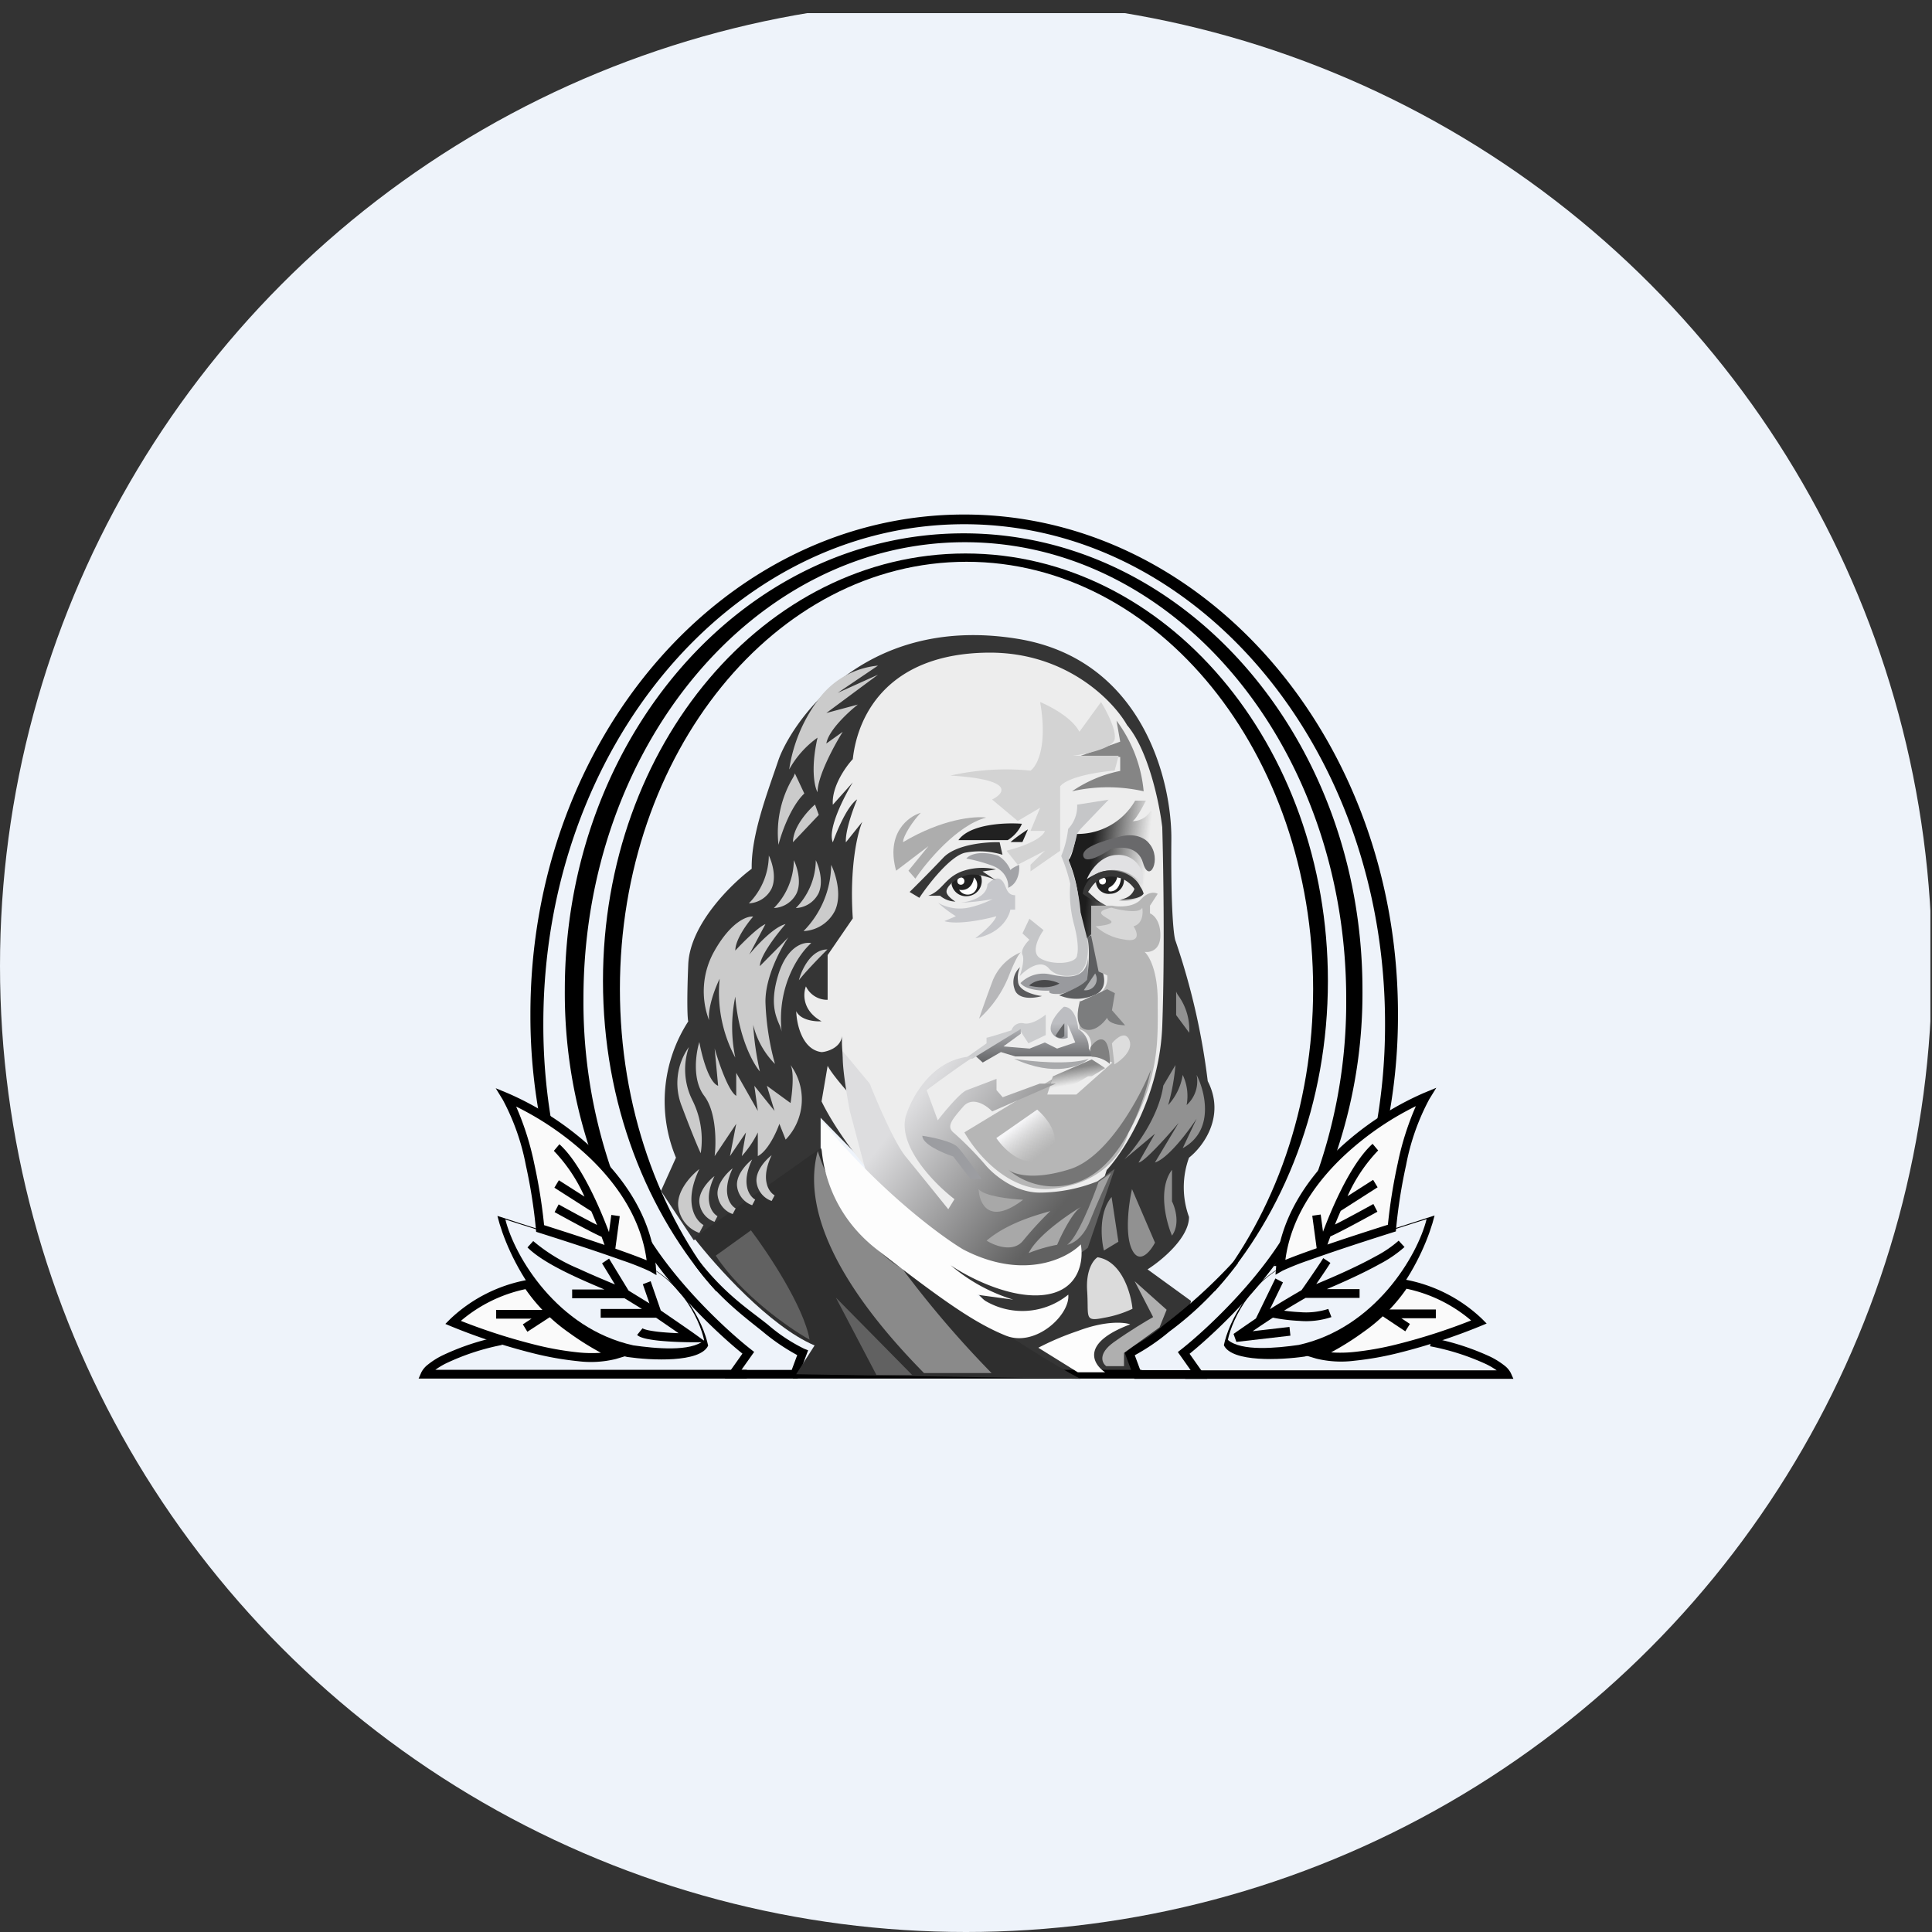<?xml version='1.0' encoding='utf-8'?>
<svg xmlns="http://www.w3.org/2000/svg" viewBox="0 0 300 300" width="300" height="300">
  <rect x="0" y="0" width="300" height="300" fill="#333333" stroke="none"/>
  <defs>
    <style>
      .a {
        fill: #eef3fa;
      }

      .b {
        fill: #353535;
      }

      .c, .g, .h {
        fill-rule: evenodd;
      }

      .d {
        fill: #2e2e2e;
      }

      .e {
        fill: #616161;
      }

      .f {
        fill: #8a8a8a;
      }

      .g {
        fill: #cbcbcb;
      }

      .h {
        fill: #919191;
      }

      .i {
        fill: #fdfdfd;
      }

      .j {
        fill: #dbdbdb;
      }

      .k {
        fill: #afafaf;
      }

      .l {
        fill: #ededed;
      }

      .m {
        fill: #858585;
      }

      .n {
        fill: #d3d3d3;
      }

      .o {
        fill: #adadad;
      }

      .p {
        fill: #212121;
      }

      .q {
        fill: #373737;
      }

      .r {
        fill: #a2a3a7;
      }

      .s {
        fill: #fff;
      }

      .t {
        fill: #c6c7cb;
      }

      .u {
        fill: url(#a);
      }

      .v {
        fill: #69696b;
      }

      .w {
        fill: #e1e1e3;
      }

      .x {
        fill: #c5c6c8;
      }

      .y {
        fill: #b7b7b9;
      }

      .z {
        fill: #5a5a5c;
      }

      .aa {
        fill: #999a9e;
      }

      .ab {
        fill: #48484a;
      }

      .ac {
        fill: #5d5e60;
      }

      .ad {
        fill: #aeafb1;
      }

      .ae {
        fill: #b6b6b6;
      }

      .af {
        fill: #d7d7d7;
      }

      .ag {
        fill: #7c7d7e;
      }

      .ah {
        fill: #ddd;
      }

      .ai {
        fill: url(#b);
      }

      .aj {
        fill: #cccdcf;
      }

      .ak {
        fill: url(#c);
      }

      .al {
        fill: #636466;
      }

      .am {
        fill: #a8a9ab;
      }

      .an {
        fill: url(#d);
      }

      .ao {
        fill: url(#e);
      }

      .ap {
        fill: #a0a0a0;
      }

      .aq {
        fill: #a8a8a8;
      }

      .ar {
        fill: #9c9da1;
      }

      .as {
        fill: #767676;
      }

      .at {
        fill: #fafafa;
      }

      .au {
        fill: gray;
      }
    </style>
    <linearGradient id="a" x1="167.789" y1="167.617" x2="177.863" y2="166.444" gradientTransform="matrix(1, 0, 0, -1, 0, 302)" gradientUnits="userSpaceOnUse">
      <stop offset="0.145" stop-color="#1d1d1d" />
      <stop offset="1" stop-color="#1d1d1d" stop-opacity="0" />
    </linearGradient>
    <linearGradient id="b" x1="158.03" y1="127.414" x2="161.715" y2="122.839" gradientTransform="matrix(1, 0, 0, -1, 0, 302)" gradientUnits="userSpaceOnUse">
      <stop offset="0" stop-color="#f6f6f8" />
      <stop offset="1" stop-color="#d9d9d9" stop-opacity="0" />
    </linearGradient>
    <linearGradient id="c" x1="160.636" y1="145.672" x2="160.636" y2="137.014" gradientTransform="matrix(1, 0, 0, -1, 0, 302)" gradientUnits="userSpaceOnUse">
      <stop offset="0.3" stop-color="#bcbdc1" />
      <stop offset="1" stop-color="#626365" />
    </linearGradient>
    <linearGradient id="d" x1="166.758" y1="136.155" x2="167.41" y2="132.399" gradientTransform="matrix(1, 0, 0, -1, 0, 302)" gradientUnits="userSpaceOnUse">
      <stop offset="0" stop-color="#888" />
      <stop offset="0.653" stop-color="#888" stop-opacity="0" />
    </linearGradient>
    <linearGradient id="e" x1="142.33" y1="131.309" x2="164.273" y2="113.951" gradientTransform="matrix(1, 0, 0, -1, 0, 302)" gradientUnits="userSpaceOnUse">
      <stop offset="0" stop-color="#dddddf" />
      <stop offset="1" stop-color="#616161" />
    </linearGradient>
  <clipPath id="bz_circular_clip"><circle cx="150.0" cy="150.0" r="150.0" /></clipPath></defs>
  <g clip-path="url(#bz_circular_clip)"><rect class="a" x="-0.25" y="2.041" width="300" height="300" />
  <path class="b" d="M178.192,197.106l6.736,4.892c0,1.729-6.858,6.217-9.825,8.818l1.271,3.058H167.051l-11.337-5.68,1.059-2.403-9.621-9.503c3.249.182,12.439,3.605,14.812,3.168s4.379-4.042,5.086-5.789c-2.882,2.883-8.052,2.949-10.277,2.621-5.848.35-14.585-7.427-18.223-11.36l-11.125-11.36v8.083l-3.072,3.277-16.634,7.646-5.086-7.646,2.331-5.166a22.776,22.776,0,0,1,1.907-21.158c-.106-.364-.254-2.643,0-8.848s6.675-12.489,9.853-14.855c-.105-5.243,2.437-11.797,4.132-16.821s12.608-22.829,37.082-18.897c19.579,3.146,24.121,22.283,23.945,31.458-.085,11.185.411,14.996.67,15.504a106.995,106.995,0,0,1,4.984,21.733c2.825,5.482-.761,10.206-2.907,11.884a13.431,13.431,0,0,0,0,9.207C184.631,192.224,180.338,195.75,178.192,197.106Z" />
  <path class="c" d="M67.594,212.706a12.075,12.075,0,0,1,1.617-.981,36.482,36.482,0,0,1,8.733-2.879l-.276-1.332a37.737,37.737,0,0,0-9.048,2.993,12.068,12.068,0,0,0-2.178,1.39,3.591,3.591,0,0,0-1.022,1.21l-.419.96h50.962v-1.362Z" />
  <path class="c" d="M232.407,212.785a12.212,12.212,0,0,0-1.617-.95,37.286,37.286,0,0,0-8.733-2.79l.276-1.291a38.553,38.553,0,0,1,9.048,2.9,12.134,12.134,0,0,1,2.178,1.347,3.508,3.508,0,0,1,1.023,1.173l.419.931H184.038v-1.32Z" />
  <path class="c" d="M208.376,193.143h1.167a86.812,86.812,0,0,0,7.533-35.679c0-42.84-30.157-77.569-67.357-77.569s-67.357,34.729-67.357,77.569a86.818,86.818,0,0,0,7.532,35.679h1.168a89.223,89.223,0,0,1-6.693-34.216c0-42.816,29.258-77.526,65.35-77.526s65.35,34.71,65.35,77.526A89.224,89.224,0,0,1,208.376,193.143Z" />
  <path class="c" d="M197.813,196.584h1.159a77.472,77.472,0,0,0,12.591-42.861c0-39.16-27.727-70.905-61.929-70.905s-61.929,31.745-61.929,70.905a77.472,77.472,0,0,0,12.591,42.861h1.528A80.252,80.252,0,0,1,90.599,155.06c0-39.139,26.514-70.866,59.22-70.866s59.22,31.727,59.22,70.866A80.252,80.252,0,0,1,197.813,196.584Z" />
  <path class="c" d="M112.043,200.507c-9.751-12.007-15.784-28.602-15.784-46.934,0-36.639,24.097-66.34,53.822-66.34s53.822,29.702,53.822,66.34c0,18.332-6.032,34.927-15.784,46.934h.504c10.823-12.097,17.574-29.212,17.574-48.186,0-36.659-25.198-66.377-56.283-66.377S93.63,115.661,93.63,152.321c0,18.974,6.751,36.089,17.575,48.186Z" />
  <path class="c" d="M98.783,188.619c4.253,8.869,13.637,17.633,17.812,20.907l.51.4-1.981,2.793h7.814l.854-2.3a32.193,32.193,0,0,1-5.364-3.655c-2.854-2.297-7.056-5.374-10.704-10.553l.748-.524c4.156,5.364,7.983,7.77,10.774,10.016a26.195,26.195,0,0,0,5.623,3.727l.614.241-1.633,4.396H112.536l2.748-3.876c-4.444-3.592-13.467-12.178-17.687-20.98Z" />
  <path class="c" d="M201.217,188.555c-4.253,8.904-13.637,17.703-17.812,20.99l-.51.401,1.981,2.804h-7.814l-.854-2.309a32.191,32.191,0,0,0,5.364-3.67,51.038,51.038,0,0,0,10.687-10.674l-.535-.394a82.374,82.374,0,0,1-10.97,10.005,26.2,26.2,0,0,1-5.623,3.742l-.614.242,1.633,4.413h11.314l-2.748-3.891c4.444-3.606,13.467-12.227,17.687-21.063Z" />
  <path class="c" d="M177.257,214.068h-54.13v-1.362h54.13Z" />
  <path class="d" d="M167.758,214.105l-44.131-.715,2.861-4.469c-6.936-2.932-15.375-12.365-18.727-16.715l19.685-13.938,8.788,14.923C139.702,196.051,158.886,209.457,167.758,214.105Z" />
  <path class="e" d="M116.607,191.044l-5.464,3.933c4.024,6.15,11.39,11.262,14.57,13.05C124.811,202.879,119.266,194.56,116.607,191.044Z" />
  <path class="f" d="M143.482,213.211C129.957,199.482,124.52,187.666,126.984,178.73c2.21,7.272,8.413,15.769,13.087,18.223a158.822,158.822,0,0,0,13.902,16.259Z" />
  <path class="e" d="M141.632,213.498l-11.84-12.009,6.296,12.009Z" />
  <path class="g" d="M128.316,115.452c.313-2.016,3.391-4.873,4.891-6.049l-4.891,1.311,8.02-5.948-6.26,2.822,6.26-4.234a12.99,12.99,0,0,0-9.39,5.444,23.966,23.966,0,0,0-4.402,10.686,14.953,14.953,0,0,1,4.402-4.94c-1.096,4.839-.456,7.662,0,8.468,0-2.5,2.608-7.292,3.913-9.376Zm-7.433,15.726a16.692,16.692,0,0,1,2.183-10.302h0a3.276,3.276,0,0,0,.36-.787l1.467,3.125C122.78,125.231,121.339,129.364,120.883,131.178Zm-1.501,1.665c.48.965,1.24,3.343.433,5.125a4.16,4.16,0,0,1-3.532,2.303A10.726,10.726,0,0,0,119.382,132.844Zm7.295.731c.48.966,1.24,3.343.432,5.126a4.158,4.158,0,0,1-3.531,2.303A10.727,10.727,0,0,0,126.677,133.575Zm2.986,7.818c1.118-2.469.067-5.76-.599-7.097a14.852,14.852,0,0,1-4.291,10.285A5.758,5.758,0,0,0,129.663,141.392Zm-7.246,4.155c-1.214,1.758-3.625,6.239-3.556,10.101a41.315,41.315,0,0,0,1.474,9.564,12.961,12.961,0,0,1-3.382-6.078,45.133,45.133,0,0,0,1.041,7.24c-1.07-1.252-3.33-5.328-3.816-11.62a23.135,23.135,0,0,0,0,9.474,21.329,21.329,0,0,1-2.428-12.245c-.636,1.281-1.856,4.362-1.648,6.435a12.677,12.677,0,0,1,.867-10.815c2.567-4.505,5.059-5.393,5.984-5.274-.925,1.043-2.775,3.557-2.775,5.274,1.07-1.162,3.504-3.611,4.683-4.112l-2.515,4.737c1.127-1.4,3.833-4.308,5.637-4.737-1.33,1.519-3.989,4.952-3.989,6.525Zm-1.564,5.81c-1.311,4.256-.442,6.316.135,7.686a4.63,4.63,0,0,1,.385,1.163c-.763-7.15,2.746-12.156,4.597-13.765C124.843,146.203,122.241,146.852,120.853,151.357Zm7.628-3.93c-1.081,1.077-3.482,3.544-4.433,4.792C124.456,150.622,125.913,147.428,128.482,147.428ZM123.699,138.7c.807-1.783.048-4.16-.432-5.126a10.727,10.727,0,0,1-3.099,7.428A4.158,4.158,0,0,0,123.699,138.7Zm2.856-13.772c-1.141.974-3.423,3.508-3.423,5.847l4.01-4.234Zm-3.803,40.441a9.013,9.013,0,0,1-.756,11.59l-.973-2.452c-.468,1.337-1.794,4.212-3.351,5.014V175.845a15.786,15.786,0,0,1-2.486,3.677l.648-3.677-2.486,3.677.973-5.014-3.351,5.014c.252-2.08.281-6.864-1.621-9.361s-1.297-6.612-.756-8.358c.36,2.043,1.448,6.263,2.919,6.798l-.541-5.795c.613,2.155,2.141,6.642,3.351,7.355v-3.566l3.351,5.907-.54-3.901,3.135,3.901-1.189-3.901,3.675,2.675C123.004,169.79,123.357,166.529,122.752,165.369Zm-16.863,6.464a9.685,9.685,0,0,1,1.081-9.25,10.67,10.67,0,0,0,.54,8.247,13.72,13.72,0,0,1,1.297,8.246C108.52,178.483,107.532,176.202,105.889,171.833Zm2.704,9.695c-1.262.966-3.676,3.522-3.244,6.018a4.944,4.944,0,0,0,3.244,3.9l.649-1.226C107.98,189.515,106.084,186.788,108.593,181.528Zm.032,5.401c-.31-1.788,1.42-3.618,2.324-4.31-1.797,3.768-.439,5.721.464,6.226l-.464.878A3.543,3.543,0,0,1,108.624,186.929Zm5.147-5.516c-.904.692-2.633,2.523-2.324,4.311a3.543,3.543,0,0,0,2.324,2.794l.465-.878C113.332,187.134,111.974,185.181,113.771,181.413Zm.701,2.94c-.31-1.788,1.42-3.619,2.323-4.31-1.797,3.768-.439,5.72.465,6.226l-.465.878A3.542,3.542,0,0,1,114.472,184.353Zm5.348-4.97c-.904.692-2.634,2.522-2.324,4.31a3.542,3.542,0,0,0,2.324,2.794l.464-.878C119.382,185.104,118.023,183.151,119.82,179.383Z" />
  <path class="h" d="M184.662,160.368a9.047,9.047,0,0,0-1.648-5.712,2.592,2.592,0,0,1-.383-.698v3.663ZM183.65,178.292c4.976-2.721,3.512-8.722,2.158-11.382a4.95,4.95,0,0,1-1.552,4.684,7.608,7.608,0,0,0-.606-4.684,9.005,9.005,0,0,1-2.258,4.684,32.434,32.434,0,0,0,1.131-6.214l-1.884,3.185c-.723,4.909-4.338,9.692-6.055,11.47l4.751-3.987-2.539,4.469c.812,0,4.485-4.1,6.22-6.149l-3.682,6.149c2.031-.628,5.162-4.797,6.474-6.803Zm-1.664,3.358v4.902c.528,1.044,1.268,3.568,0,5.311C181.061,189.685,179.766,184.591,181.986,181.65Zm-9.379,4.222c-2.009,2.397-1.63,6.537-1.19,8.307l2.246-1.362Zm3.17-1.226,3.568,8.307c-.705,1.362-2.405,3.486-3.568,1.089S175.293,186.78,175.777,184.646Z" />
  <path class="i" d="M167.37,206.672c4.333-1.638,7.222-1.365,8.125-1.024-7.728,2.903-5.808,6.172-3.882,7.443H167.37l-6.139-3.815A43.094,43.094,0,0,1,167.37,206.672Z" />
  <path class="j" d="M168.812,200.439c-.217-3.275.993-4.838,1.625-5.21,3.755.596,5.176,5.583,5.416,8.002a17.089,17.089,0,0,1-4.423,1.395C168.27,205.276,169.083,204.532,168.812,200.439Z" />
  <path class="k" d="M181.153,203.379l-4.964-4.434,2.869,5.572c-.956.531-3.508,2.046-6.068,3.866s-1.875,3.259-1.213,3.752h2.758V210.087l5.516-3.979Z" />
  <path class="l" d="M153.447,101.342c12.075-.111,19.406,7.456,21.563,11.254,3.337,3.923,5.033,12.201,5.464,15.85.169,5.757.406,19.991,0,30.876s-5.922,19.45-8.629,22.372l-2.575,8.109c-1.115,3.917-6.414,10.28-18.696,4.387s-20.452-17.898-23.002-23.164l.944-5.53c.876,1.72,4.659,5.842,6.44,7.688A17.96,17.96,0,0,1,130.75,160.87c-.234,2.012-2.695,2.499-3.179,2.499-3.019-.37-3.88-4.389-3.933-6.352.667,1.413,2.9,1.635,3.933,1.569-3.019-1.667-2.875-4.307-2.426-5.418a3.662,3.662,0,0,0,3.369,2.084v-6.947l3.908-5.697c-.539-8.114.764-13.384,1.483-15.006l-2.561,3.196c-.108-1.778,1.123-5.187,1.752-6.669-1.509,1-3.145,4.863-3.774,6.669-.863-2.001,1.707-7.039,3.1-9.309l-3.1,3.473c-.216-2.779,1.976-5.881,3.1-7.086C133.232,110.512,138.353,101.481,153.447,101.342Z" />
  <path class="m" d="M177.588,122.87a21.63,21.63,0,0,0-4.218-10.968l.575,3.261-6.615,2.371h6.615v2.174a20.272,20.272,0,0,0-7.478,3.162A25.201,25.201,0,0,1,177.588,122.87Z" />
  <path class="n" d="M160.02,119.659a39.491,39.491,0,0,0-12.438.769c9.95.616,8.458,2.736,6.468,3.719l3.98,3.334,3.483-2.052L160.02,129.02h2.239c-.497,1.436-4.187,2.65-5.97,3.077l1.741,2.18,4.229-2.18-2.239,2.18v1.026l4.602-3.206V122.095c1.293-1.538,6.178-2.265,8.458-2.436l.622-2.308h-7.09c2.032-.257,6.17-1.129,6.468-2.565s-1.285-4.446-2.115-5.771l-3.358,4.616c-1.095-2.154-4.519-3.975-6.095-4.616C162.706,115.889,161.015,118.975,160.02,119.659Z" />
  <path class="o" d="M140.225,130.77c6.12-3.647,11.156-4.065,12.909-3.819-4.494,1.183-9.204,6.817-10.996,9.486l-1.076-1.232,3.108-3.819-5.02,3.819c-1.626-5.814,1.873-8.418,3.825-8.993C141.779,127.443,140.225,129.784,140.225,130.77Z" />
  <path class="p" d="M148.824,130.457c1.768-2.523,7.31-2.745,9.86-2.541a5.62,5.62,0,0,1-2.205,2.541Z" />
  <path class="p" d="M156.909,130.753a24.697,24.697,0,0,1,2.714-1.971l-.863,1.971Z" />
  <path class="q" d="M146.472,133.183c1.964-2.077,6.653-2.466,8.752-2.401l.441,1.947a12.06,12.06,0,0,0-5.793-.325c-2.317.519-5.709,4.889-7.115,7.009l-1.511-.909C142.17,137.596,144.508,135.26,146.472,133.183Z" />
  <path class="r" d="M156.922,135.13a4.79,4.79,0,0,0-1.952-2.271c-2.972-.883-4.513-.065-4.911.455a24.637,24.637,0,0,1,3.652.973c2.519.778,2.938,2.704,2.834,3.569,1.612-.675,1.805-2.661,1.7-3.569C157.804,134.481,156.922,134.922,156.922,135.13Z" />
  <path class="p" d="M150.204,139.156a2.267,2.267,0,0,1-2.447-1.892l.49-1.261,2.998-.568,1.071.568A2.375,2.375,0,0,1,150.204,139.156Z" />
  <path class="s" d="M151.24,138.559a1.568,1.568,0,0,0,0-2.309c-.296,1.901-1.661,2.063-2.306,1.906A1.532,1.532,0,0,0,151.24,138.559Z" />
  <ellipse class="s" cx="149.201" cy="136.815" rx="0.549" ry="0.566" />
  <path class="t" d="M157.632,141.251v-2.244c-1.534,0-1.287-1.684-2.178-2.398-.713-.572-1.716.238-2.129.714-.079,2.041-2.904,2.755-4.307,2.857a37.516,37.516,0,0,0,5.099-.561,15.993,15.993,0,0,1-3.514,1.275,6.842,6.842,0,0,1-4.95-.714,19.485,19.485,0,0,0,2.772,2.091l-1.782.765c2.099.612,6.254-.255,8.069-.765-.357,1.061-2.327,2.721-3.267,3.418,3.841-.653,5.231-3.231,5.445-4.439Z" />
  <path class="u" d="M178.714,128.034c1.235.849,1.415,4.023,1.351,5.503l-1.351,3.746-.772,1.558a5.878,5.878,0,0,1-4.213.97c1.916-.445,2.492-1.4,2.541-1.823-1.071-2.167-3.965-2.236-5.279-1.999a14.246,14.246,0,0,0-2.248,2.852l3.152,1.857a2.289,2.289,0,0,0-1.287.597c-.566.477,1.094,1.525,1.994,1.989l-2.767-.332v1.79l-1.093.995a29.242,29.242,0,0,1-1.287-6.233,20.214,20.214,0,0,0-1.544-5.967c.566-.477,1.051-2.895,1.223-4.045a10.304,10.304,0,0,0,9.135-5.172h1.672c-.534,1.061-1.705,3.183-2.123,3.183a3.253,3.253,0,0,0,2.895-1.658l.579.73Z" />
  <path class="v" d="M174.013,129.877c2.51-.612,4.012.49,4.449,1.117,1.996,2.352,0,6.408-.97,2.999-.776-2.728-3.707-2.548-5.076-2.116-1.217.842-3.753,2.257-4.164,1.176C167.738,131.699,170.876,130.641,174.013,129.877Z" />
  <path class="w" d="M173.442,132.758c-2.555.047-4.183,2.528-4.677,3.762,4.289-2.916,7.529-.666,8.613.823A3.758,3.758,0,0,0,173.442,132.758Z" />
  <path class="p" d="M172.422,138.788a1.994,1.994,0,0,1-2.25-1.844l.548-1.041,2.423-.327,1.385.892A2.149,2.149,0,0,1,172.422,138.788Z" />
  <ellipse class="s" cx="171.197" cy="136.792" rx="0.535" ry="0.551" />
  <path class="s" d="M172.191,137.839a2.395,2.395,0,0,0,1.3-1.638l.578.149c-.038.556-.336,1.734-1.214,1.996S172.046,138.118,172.191,137.839Z" />
  <path class="x" d="M165.86,128.715a15.469,15.469,0,0,1-1.074,4.207,25.237,25.237,0,0,1,1.396,4.318,19.122,19.122,0,0,0,.591,6.311c.731,2.702.627,4.263.483,4.705,0,1.495-4.082,1.661-5.801.498-1.375-.93-.179-3.266.591-4.318l-2.202-1.772-1.074,2.27,1.074.996c-.501.48-1.418,1.616-1.074,2.325s-.143,2.51-.429,3.322c.967-1.033,3.222-2.724,4.512-1.218s3.473,1.255,4.404.941c1.762-.797,1.808-3.912,1.611-5.37l-1.074-4.263a28.024,28.024,0,0,0-1.933-8.138,14.863,14.863,0,0,0,1.396-4.097l.537-.719,4.351-4.54-4.888.775A5.091,5.091,0,0,1,165.86,128.715Z" />
  <path class="y" d="M158.59,147.841l-.062.023c-.234.148-.862,1.057-1.956,3.876a17.622,17.622,0,0,1-4.54,6.434c.315-.932,1.185-3.432,2.144-5.979a8.023,8.023,0,0,1,4.353-4.331A.123.123,0,0,1,158.59,147.841Z" />
  <path class="z" d="M157.516,153.495a3.12,3.12,0,0,1,.883-3.314,3.833,3.833,0,0,0-.315,2.209c.044,1.478,2.499,2.132,3.72,2.275C160.564,155.033,157.97,155.315,157.516,153.495Z" />
  <path class="aa" d="M163.002,151.285a4.987,4.987,0,0,0-4.54,1.365c.807,1.091,3.363,1.235,4.54,1.17-.189.195-.177.572,1.387.52s3.678-1.495,4.54-2.21v-3.445C168.677,152.13,165.776,151.87,163.002,151.285Z" />
  <path class="ab" d="M164.515,152.715c-.925-.476-3.166-1.079-4.729.325C160.752,153.3,163.052,153.599,164.515,152.715Z" />
  <path class="q" d="M172.307,135.185c2.966-.039,4.404,1.649,4.752,2.498a3.299,3.299,0,0,1,.523,1.078c-.532.862-2.63.947-3.612.881a2.43,2.43,0,0,0,2.186-1.616,4.372,4.372,0,0,0-3.85-1.91,4.316,4.316,0,0,0-3.374,2.351l1.901,1.714a7.146,7.146,0,0,1-2.709-1.42A4.156,4.156,0,0,1,172.307,135.185Z" />
  <path class="ac" d="M169.873,144.982l-1.072.585c.505,1.352.21,4.939,0,6.564-.857.988-3.258,2.015-4.351,2.405a6.881,6.881,0,0,0,5.423,0c2.522-.988,1.471-3.834.63-5.134C171.008,148.309,170.293,146,169.873,144.982Z" />
  <path class="ad" d="M168.296,153.755l1.765-2.6a1.742,1.742,0,0,1-1.765,2.6Z" />
  <path class="ae" d="M177.162,139.649c-1.158,1.269-3.434,1.186-4.427.986h-3.3v4.672l1.153,5.552,1.344.597c.307,2.92-2.753,3.889-4.322,4.008v4.35a2.494,2.494,0,0,1,1.824,2.487v1.492l3.3,1.194-5.605,4.975h-4.514l.769-2.388L149.75,175.832c1.793,3.184,6.901,9.436,13.635,8.756,6.3-.637,10.361-4.057,11.884-8.756,4.892-8.891,4.5-14.411,4.5-20.369,0-4.766-1.365-7.09-2.046-7.657.806.124,2.427-.202,2.46-2.499s-1.062-3.272-1.614-3.472v-1.2l1.2-1.843C179.383,138.549,178.321,138.38,177.162,139.649Z" />
  <path class="af" d="M176.009,143.833c1.447-.373,1.508-2.083,1.357-2.89-.434.97-3.377.404-4.795,0-3.438.746-.272,1.585,0,2.144.217.448-1.538.684-2.442.746a8.367,8.367,0,0,0,4.433,2.051C177.167,146.406,176.612,144.734,176.009,143.833Z" />
  <path class="ag" d="M172.666,156.869l.453-2.646L171.91,153.6l-4.229,1.946c-.378,1.219-.755,3.783.755,4.281s2.946-.986,3.474-1.79c.242.934,1.964,1.168,2.795,1.168Z" />
  <path class="ah" d="M175.382,161.54c.604,1.557-1.309,3.14-2.341,3.736l-.378-3.269C173.318,161.202,174.778,159.983,175.382,161.54Z" />
  <path class="ai" d="M154.709,176.712l6.345-4.41c1.726,1.47,4.408,4.981,1.336,7.263S155.989,178.615,154.709,176.712Z" />
  <path class="aj" d="M157.062,159.98c-1.181.383-3.61,1.15-3.872,1.15v.879l-3.347,2.368h1.181l4.07-2.368,3.282-2.029,1.313,2.029,2.691-1.285v-3.179c-.678.564-2.31,1.623-3.413,1.353A1.629,1.629,0,0,0,157.062,159.98Z" />
  <path class="ak" d="M163.228,160.184c-.472-1.299,1.115-3.112,1.968-3.856,1.575,0,2.143,2.3,2.231,3.45a3.427,3.427,0,0,1,1.641,3.044l.656,1.218H157.65l-2.231-.676-2.821,1.623-1.05-.947,6.955-4.262v.744l-2.69,1.962,4.068.338,2.362-.947,1.903.947,2.822-.947-1.181-2.841v2.097A1.931,1.931,0,0,1,163.228,160.184Z" />
  <path class="al" d="M163.884,160.863a16.928,16.928,0,0,1,1.382-1.965v1.965C164.845,161.406,164.169,161.089,163.884,160.863Z" />
  <path class="am" d="M157.478,164.408c2.605.42,8.569,1.009,11.582,0C167.804,165.605,163.731,167.281,157.478,164.408Z" />
  <path class="an" d="M169.529,164.505c.565.356,1.77,1.126,2.072,1.359l-2.072,1.262h-.565l-4.143,2.426h-2.26l.941-2.426Z" />
  <path class="ao" d="M143.888,169.276c2.241-1.656,6.877-5.023,7.491-5.244-6.377,0-9.828,6.255-10.757,9.383-1.152,4.71,4.578,10.488,7.587,12.788l-.961,1.564c-1.504-1.871-4.937-6.127-6.627-8.188s-4.418-8.402-5.57-11.316l-4.13-4.968c-.307,1.545.576,6.838,1.057,9.291l3.073,11.582a76.841,76.841,0,0,0,16.327,11.621c7.222,3.606,15.169-.015,17.538-2.039l4.168-12.241-2.69,1.932a24.528,24.528,0,0,1-8.932,1.748c-3.995,0-7.363-2.944-8.548-4.416a53.165,53.165,0,0,0-4.706-4.784c-1.345-1.012-.48-2.024,1.344-4.14,1.46-1.693,3.618-.215,4.514.736l9.892-4.324h-2.497l-5.763,2.116-.96-1.104v-1.748c-1.12.429-3.611,1.38-4.61,1.748s-3.425,3.281-4.514,4.692Z" />
  <path class="ap" d="M165.69,193.287c1.537-.956,3.907-6.9,4.9-9.751l1.921-1.38c-.641,1.349-2.191,4.729-3.267,7.452S166.426,193.196,165.69,193.287Z" />
  <path class="aq" d="M158.873,186.296c-1.954-.092-6.072-.552-6.917-1.656C152.052,186.878,153.57,190.344,158.873,186.296Z" />
  <path class="aq" d="M153.204,192.643c3.651-3.127,9.223-4.324,9.895-4.6a54.903,54.903,0,0,0-4.227,4.6C157.335,194.557,154.453,193.441,153.204,192.643Z" />
  <path class="aq" d="M159.735,194.575c1.537-3.128,7.59-6.9,8.166-7.176-1.306.736-3.042,4.232-3.747,5.888A23.854,23.854,0,0,0,159.735,194.575Z" />
  <path class="ar" d="M148.692,178.108c-.846-.883-4.003-1.534-5.476-1.748,0,1.325,3.202,2.699,4.803,3.22l2.69,3.496h1.729C151.542,181.788,149.537,178.991,148.692,178.108Z" />
  <path class="q" d="M149.305,135.324A9.541,9.541,0,0,1,154.657,135l-2.078.324,2.078,1.363c-.965-.455-3.274-1.233-4.785-.714-1.889.649-2.959,1.817-2.896,2.531.051.571.944,1.233,1.385,1.493a3.902,3.902,0,0,1-2.393-.909h-1.826C146.346,138.309,146.66,136.363,149.305,135.324Z" />
  <path class="i" d="M136.155,194.01c-8.475-6.597-9.152-15.973-8.432-19.836,8.821,10.698,18.232,17.682,21.835,19.836,9.253,4.815,16.034,1.486,18.268-.78.432,2.266-.043,6.998-5.405,7.801s-12.107-2.712-14.809-4.569a27.254,27.254,0,0,0,9.729,5.349l-5.729-.78a11.299,11.299,0,0,0,14.269,0c.324,3.12-5.081,8.246-9.729,6.352S146.749,202.257,136.155,194.01Z" />
  <path class="as" d="M166.169,181.537c5.809-1.845,10.775-11.041,12.532-15.41-.82,4.125-3.865,14.075-10.541,17.108a10.916,10.916,0,0,1-11.713-1.699C157.268,182.306,160.36,183.381,166.169,181.537Z" />
  <path class="at" d="M78.629,170.398c3.218,5.228,4.836,15.753,5.242,20.361,12.094,3.821,16.58,5.614,17.312,6.033C100.11,182.716,85.7,173.331,78.629,170.398Z" />
  <path class="c" d="M76.972,168.976l1.904.79a46.756,46.756,0,0,1,13.732,9.154c4.686,4.536,8.68,10.549,9.234,17.819l.097,1.265-1.076-.616a41.423,41.423,0,0,0-4.292-1.693c-2.715-.974-6.851-2.375-12.893-4.284l-.425-.134-.04-.455a81.834,81.834,0,0,0-1.553-9.858,35.595,35.595,0,0,0-3.59-10.2Zm3.175,2.85a44.165,44.165,0,0,1,2.803,8.832,84.113,84.113,0,0,1,1.538,9.583c5.824,1.844,9.848,3.208,12.519,4.167,1.546.555,2.654.98,3.4,1.288-.828-6.302-4.406-11.625-8.702-15.783A46.338,46.338,0,0,0,80.146,171.827Z" />
  <path class="c" d="M86.865,177.677c2.308,2.066,4.456,6.03,6.068,9.657.614,1.383,1.158,2.734,1.61,3.941l.019.051.362-2.672,1.309.188-.732,5.405-1.282.119c-.208-.652-.48-1.441-.803-2.317-.278-.118-.639-.291-1.039-.489-.588-.292-1.303-.663-2.053-1.06-1.499-.794-3.146-1.695-4.205-2.283l.627-1.199c1.054.585,2.693,1.482,4.183,2.27.642.34,1.254.658,1.779.922-.276-.686-.574-1.399-.893-2.123l-5.73-3.662.697-1.158,3.973,2.539a24.719,24.719,0,0,0-4.754-7.101Z" />
  <path class="c" d="M109.959,208.95c-.723-3.517-4.249-11.191-12.561-13.749s-16.903-5.329-20.16-6.395c1.499,6.129,7.63,19.089,20.16,21.903C101.068,211.241,108.718,211.636,109.959,208.95Zm-.62-.832c-.683-3.274-4.008-10.417-11.848-12.799s-15.944-4.961-19.016-5.953c1.414,5.705,8.035,16.92,19.855,19.539C101.791,209.401,107.263,209.929,109.339,208.118Z" />
  <path class="c" d="M93.851,200.229H88.843v1.36h8.125l2.711,1.665h-6.405v1.361h8.602l.575.394c.447.307,1.053.723,1.686,1.158.413.284.836.576,1.235.852-.79-.03-1.63-.077-2.424-.148a20.2,20.2,0,0,1-2.161-.287,5.439,5.439,0,0,1-.726-.191,1.749,1.749,0,0,1-.215-.09c-.025-.013-.044-.025-.057-.033l-.018-.013-.843,1.033a2.144,2.144,0,0,0,.717.392,6.668,6.668,0,0,0,.896.238,21.436,21.436,0,0,0,2.299.307c1.675.147,3.535.196,4.739.196H109.66l-1.714-1.241c-.451-.327-1.836-1.284-3.1-2.154-.633-.436-1.239-.852-1.687-1.16l-.555-.381-1.569-4.538-1.218.464,1.031,2.982-3.243-1.992-3.028-4.968-1.091.734,2.001,3.283q-.391-.166-.807-.34c-.214-.09-.433-.183-.654-.277-1.305-.551-2.739-1.165-4.159-1.825a26.811,26.811,0,0,1-7.067-4.298l-.893.986c1.668,1.666,4.58,3.229,7.435,4.556,1.441.67,2.893,1.291,4.2,1.843C93.646,200.142,93.749,200.186,93.851,200.229Z" />
  <path class="at" d="M70.339,205.339a22.855,22.855,0,0,1,11.582-5.907c3.218,5.329,10.362,9.511,13.533,10.935C89.406,212.176,76.191,207.769,70.339,205.339Z" />
  <path class="c" d="M82.253,198.693l.229.378a24.88,24.88,0,0,0,6.606,6.736,39.489,39.489,0,0,0,6.63,3.935l1.676.753-1.756.525a16.203,16.203,0,0,1-5.894.344,48.63,48.63,0,0,1-7.074-1.26,93.234,93.234,0,0,1-12.577-4.134l-.94-.391.726-.729a23.498,23.498,0,0,1,11.948-6.094Zm-10.688,6.411a92.377,92.377,0,0,0,11.411,3.676,47.376,47.376,0,0,0,6.882,1.227,20.249,20.249,0,0,0,3.452.051,43.276,43.276,0,0,1-4.988-3.14,26.884,26.884,0,0,1-6.723-6.742A22.708,22.708,0,0,0,71.566,205.104Z" />
  <path class="c" d="M77.044,203.401h10.064l-5.22,3.394-.705-1.152,1.353-.88H77.044Z" />
  <path class="c" d="M190.041,208.885c.723-3.517,4.249-11.191,12.561-13.75s16.903-5.329,20.16-6.395c-1.499,6.128-7.63,19.089-20.16,21.903C198.932,211.177,191.282,211.571,190.041,208.885Zm.62-.832c.683-3.274,4.008-10.418,11.848-12.799s15.944-4.961,19.016-5.953c-1.414,5.705-8.035,16.92-19.855,19.539C198.209,209.337,192.737,209.864,190.661,208.054Z" />
  <path class="c" d="M202.728,201.536h8.386v-1.362h-5.083c.936-.396,2.009-.861,3.127-1.369,1.692-.771,3.495-1.644,5.081-2.527a19.096,19.096,0,0,0,3.854-2.641l-.91-.987a17.935,17.935,0,0,1-3.572,2.429c-1.544.859-3.311,1.716-4.988,2.479-1.593.726-3.098,1.363-4.237,1.832l.061-.089c.74-1.075,1.618-2.368,2.138-3.202l-1.111-.738c-.502.804-1.363,2.074-2.105,3.151-.37.537-.707,1.023-.952,1.374l-.291.416-.022.032-.017.009-.392.228c-.332.194-.793.464-1.311.771-1.026.609-2.283,1.367-3.19,1.954l2.027-4.167-1.181-.611-3.024,6.217c-.689.464-1.522,1.039-2.199,1.508-.364.252-.683.474-.911.633l-.364.255.443,1.241,8.392-.97-.147-1.354-5.715.661c.474-.326.955-.654,1.37-.932l.745-.494c.332-.22.715-.473,1.028-.678a27.85,27.85,0,0,0,4.116.502,12.463,12.463,0,0,0,4.968-.591l-.487-1.266a11.265,11.265,0,0,1-4.425.497c-.86-.038-1.703-.125-2.445-.229.557-.34,1.135-.685,1.656-.995.514-.305.973-.574,1.303-.766Z" />
  <path class="at" d="M221.371,170.333c-3.218,5.229-4.836,15.753-5.242,20.361-12.094,3.821-16.58,5.614-17.312,6.033C199.89,182.651,214.3,173.266,221.371,170.333Z" />
  <path class="c" d="M223.028,168.912l-1.904.79a46.75,46.75,0,0,0-13.732,9.153c-4.686,4.536-8.68,10.549-9.234,17.82l-.097,1.265,1.076-.617a41.618,41.618,0,0,1,4.292-1.693c2.715-.975,6.851-2.376,12.893-4.285l.425-.134.04-.455a81.834,81.834,0,0,1,1.553-9.858,35.597,35.597,0,0,1,3.59-10.2Zm-3.175,2.85a44.155,44.155,0,0,0-2.803,8.832,84.096,84.096,0,0,0-1.538,9.583c-5.824,1.844-9.848,3.208-12.519,4.167-1.546.555-2.654.98-3.4,1.288.828-6.302,4.406-11.625,8.702-15.784A46.322,46.322,0,0,1,219.854,171.762Z" />
  <path class="c" d="M213.135,177.612c-2.308,2.066-4.456,6.03-6.068,9.657-.614,1.383-1.158,2.734-1.61,3.941l-.019.051-.361-2.672-1.309.188.732,5.405,1.282.119c.209-.652.48-1.441.803-2.317.278-.118.64-.291,1.039-.489.588-.292,1.303-.663,2.052-1.06,1.499-.793,3.146-1.694,4.206-2.282l-.627-1.199c-1.054.585-2.693,1.482-4.182,2.27-.642.34-1.255.658-1.779.922.276-.686.574-1.399.892-2.123l5.73-3.662-.697-1.158-3.973,2.539a24.718,24.718,0,0,1,4.755-7.101Z" />
  <path class="at" d="M229.661,205.275a22.858,22.858,0,0,0-11.582-5.907c-3.218,5.33-10.362,9.511-13.533,10.935C210.594,212.112,223.809,207.705,229.661,205.275Z" />
  <path class="c" d="M217.747,198.629l-.229.378a24.881,24.881,0,0,1-6.606,6.736,39.493,39.493,0,0,1-6.63,3.935l-1.676.753,1.755.525a16.204,16.204,0,0,0,5.894.344,48.574,48.574,0,0,0,7.074-1.259,93.142,93.142,0,0,0,12.577-4.135l.94-.39-.726-.729a23.499,23.499,0,0,0-11.948-6.094Zm10.688,6.411a92.382,92.382,0,0,1-11.411,3.676,47.312,47.312,0,0,1-6.882,1.228,20.3,20.3,0,0,1-3.452.051,43.273,43.273,0,0,0,4.988-3.14,26.892,26.892,0,0,0,6.723-6.742A22.709,22.709,0,0,1,228.434,205.04Z" />
  <path class="c" d="M222.956,203.337h-9.833l5.09,3.39.718-1.144-1.327-.883h5.353Z" />
  <path class="au" d="M171.527,161.606c-.697-.608-1.632.253-2.012.76-.407.428-.17,1.331,0,1.728a4.416,4.416,0,0,1,2.817,1.106C172.354,164.256,172.225,162.214,171.527,161.606Z" />
</g></svg>